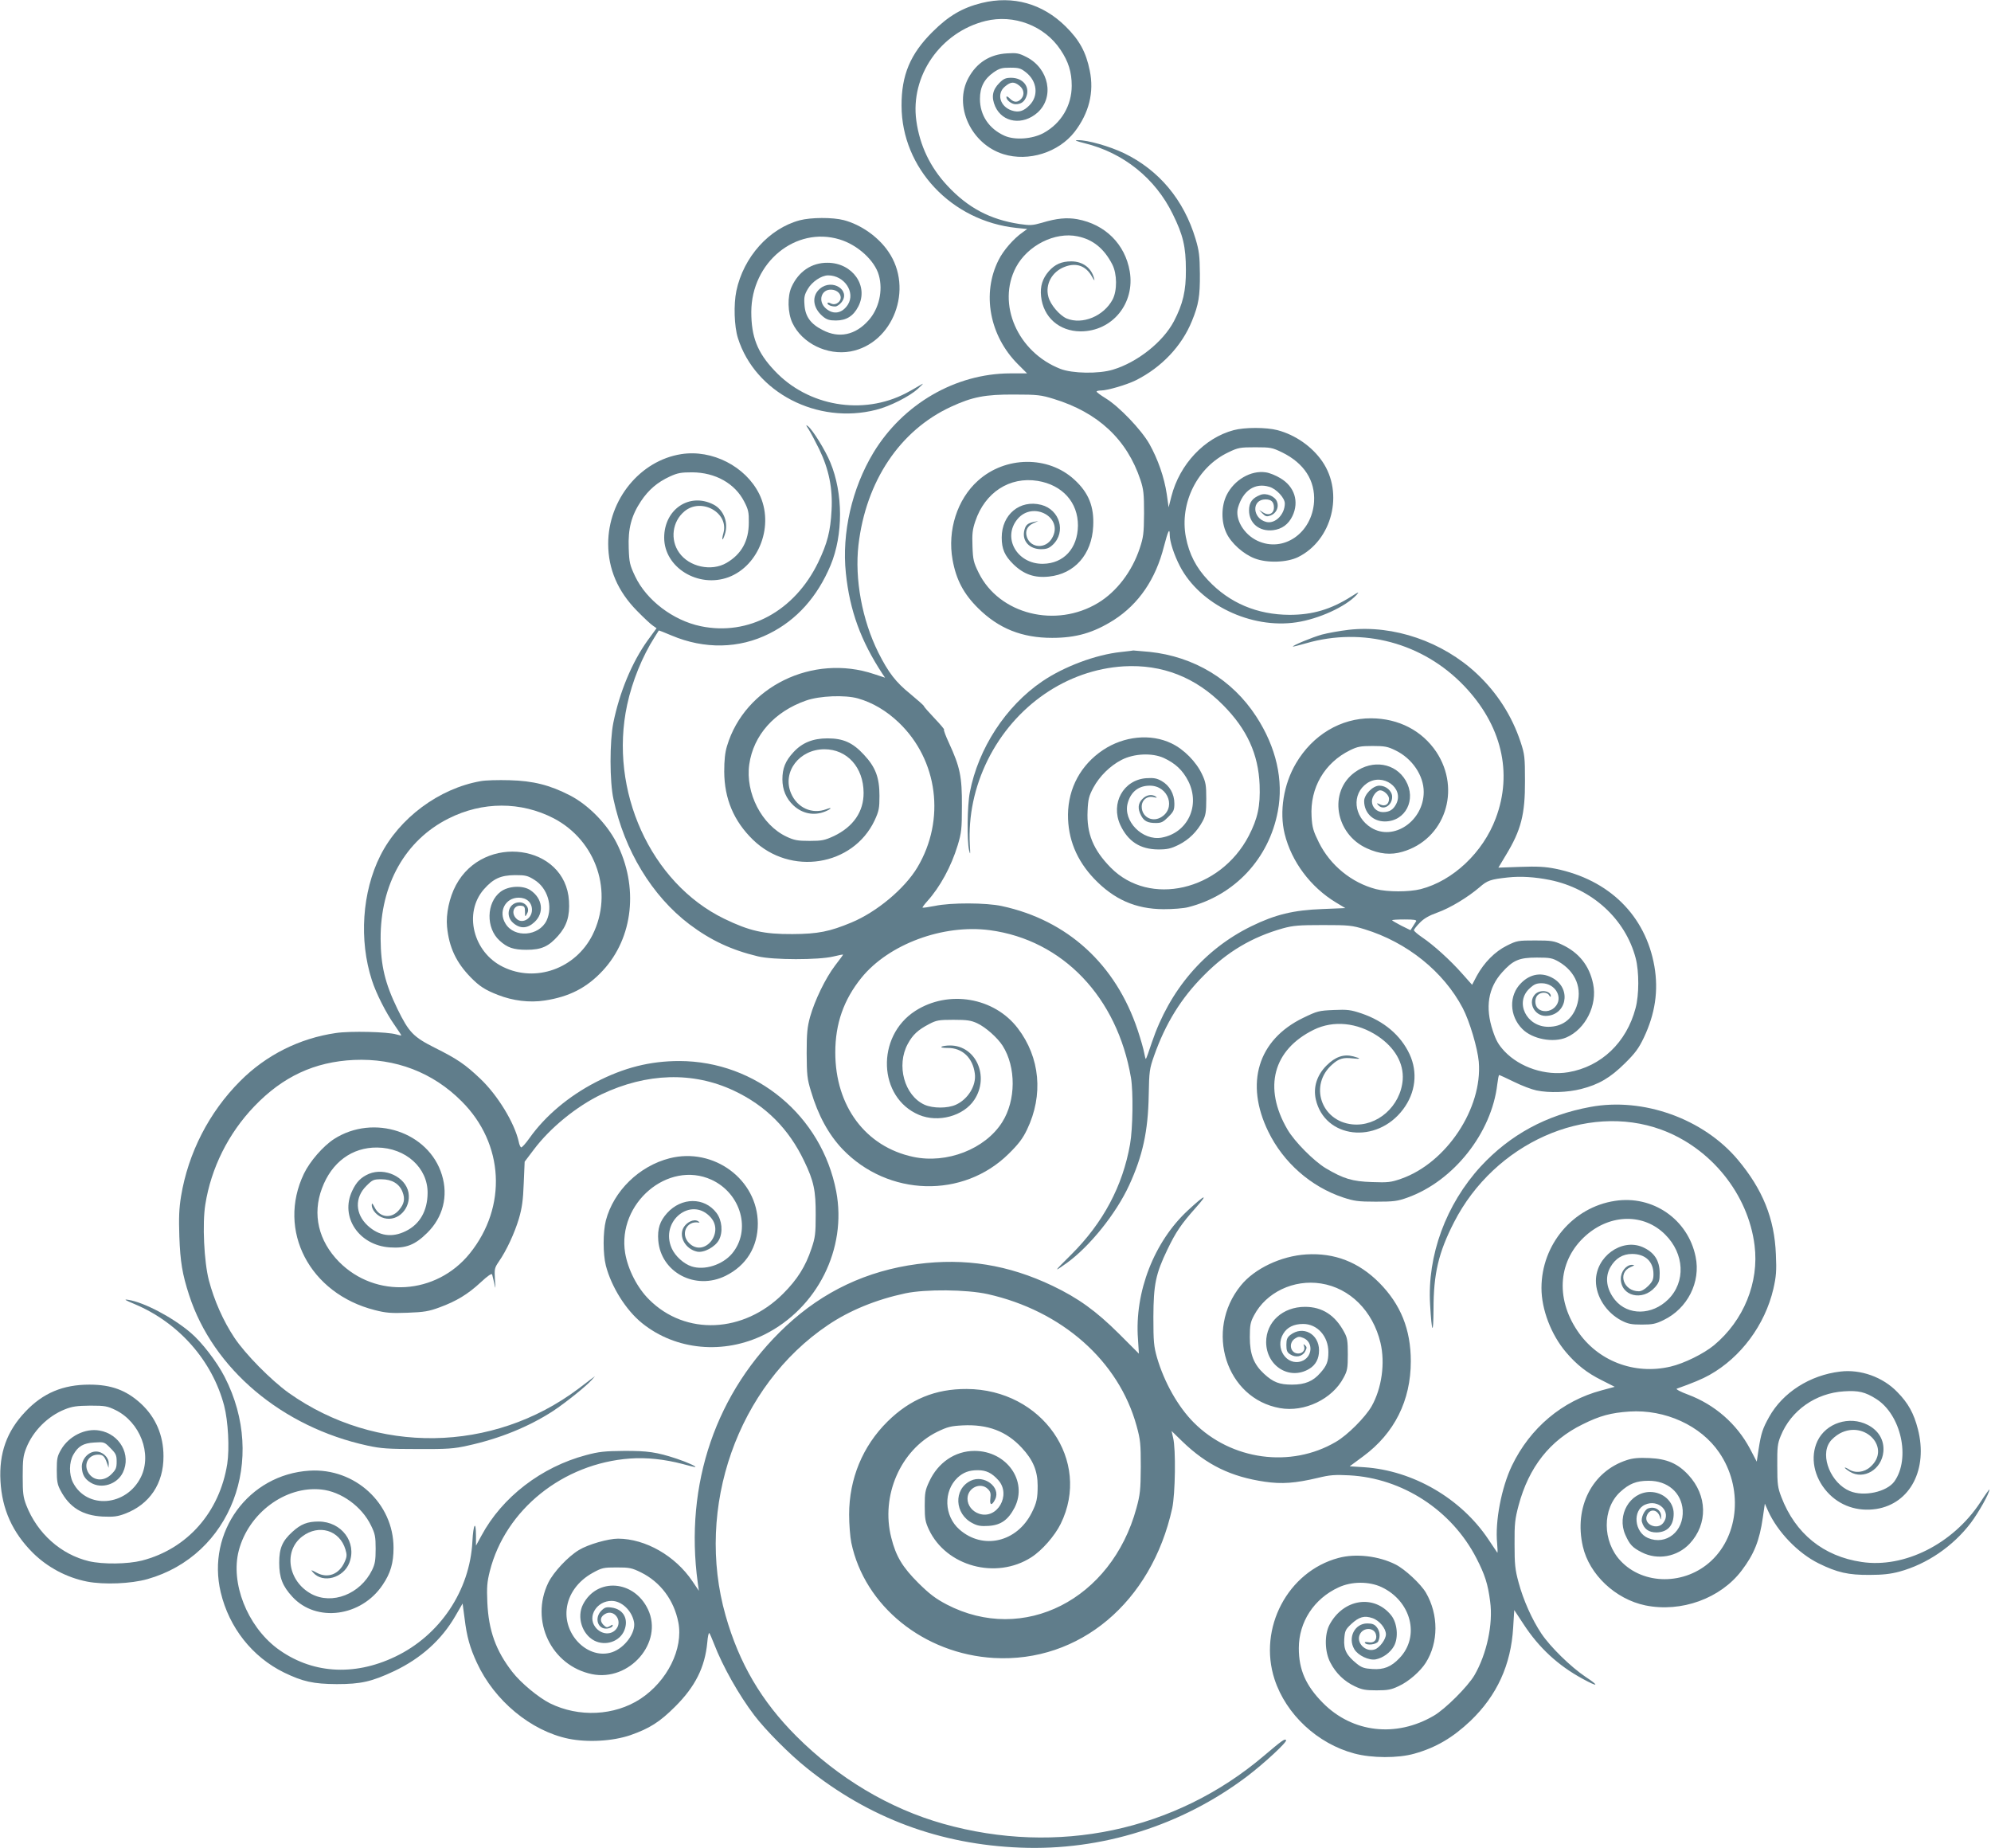 <?xml version="1.0" standalone="no"?>
<!DOCTYPE svg PUBLIC "-//W3C//DTD SVG 20010904//EN"
 "http://www.w3.org/TR/2001/REC-SVG-20010904/DTD/svg10.dtd">
<svg version="1.0" xmlns="http://www.w3.org/2000/svg"
 width="1280pt" height="1188pt" viewBox="0 0 1280 1188"
 preserveAspectRatio="xMidYMid meet">
<g transform="translate(0,1188) scale(0.1,-0.1)"
fill="#607d8b" stroke="none">
<path d="M6312 11861 c-126 -31 -215 -84 -317 -186 -143 -142 -200 -278 -199
-475 1 -401 321 -741 739 -785 l69 -7 -29 -21 c-58 -40 -125 -117 -155 -178
-109 -215 -59 -487 124 -670 l59 -59 -109 0 c-352 -1 -689 -197 -879 -510
-138 -229 -204 -516 -177 -774 25 -241 96 -435 235 -647 l17 -25 -70 23 c-395
133 -832 -81 -946 -462 -13 -42 -18 -92 -18 -165 1 -174 61 -317 184 -437 241
-235 644 -171 783 124 28 61 31 78 31 158 0 117 -25 184 -100 264 -72 78 -133
105 -234 105 -94 0 -163 -28 -219 -89 -52 -56 -71 -104 -71 -174 0 -67 24
-124 71 -168 58 -54 133 -68 204 -39 41 17 48 30 8 15 -92 -35 -188 8 -228
103 -57 137 54 282 215 282 146 0 251 -116 252 -279 1 -122 -66 -219 -191
-279 -59 -27 -76 -31 -156 -31 -77 0 -99 4 -148 27 -160 75 -266 281 -240 465
27 188 162 339 365 410 88 31 250 37 333 14 95 -27 183 -79 263 -155 252 -241
302 -625 120 -931 -82 -137 -261 -287 -425 -355 -140 -58 -213 -73 -378 -74
-185 -1 -277 20 -440 99 -472 230 -742 825 -623 1375 32 150 98 312 176 434
14 23 27 42 27 43 1 2 38 -13 83 -32 211 -89 434 -85 627 12 177 88 310 237
395 440 81 195 81 462 -2 661 -32 78 -112 207 -143 232 -16 12 -15 9 4 -20 12
-19 43 -77 68 -128 62 -129 87 -251 79 -392 -7 -135 -27 -212 -86 -335 -152
-313 -448 -474 -755 -410 -178 37 -349 167 -422 321 -34 72 -38 88 -41 181 -5
125 17 209 79 302 49 73 105 121 185 158 50 23 72 27 144 27 149 -1 275 -71
335 -189 26 -50 30 -69 29 -134 0 -118 -47 -203 -143 -259 -97 -57 -241 -26
-305 66 -59 83 -44 200 34 265 108 91 287 -8 251 -139 -14 -50 -6 -56 9 -9 25
74 -7 158 -73 192 -154 79 -317 -30 -317 -213 0 -192 219 -326 414 -254 198
75 295 336 197 535 -88 177 -302 287 -501 256 -264 -41 -470 -292 -470 -576 0
-163 62 -306 185 -431 44 -45 90 -88 103 -96 l23 -16 -57 -78 c-102 -142 -181
-334 -221 -530 -24 -122 -24 -377 1 -491 70 -329 248 -622 488 -804 137 -103
269 -165 440 -206 97 -24 392 -24 486 -1 34 8 62 14 62 12 0 -2 -23 -34 -52
-71 -62 -82 -130 -223 -160 -329 -18 -66 -22 -105 -22 -234 1 -140 3 -164 28
-245 46 -155 113 -277 202 -371 293 -306 777 -320 1070 -29 62 61 90 98 117
155 106 221 84 463 -60 651 -152 199 -446 248 -659 111 -254 -164 -239 -557
24 -668 124 -52 287 -8 356 97 99 150 10 349 -156 349 -24 0 -49 -4 -55 -8 -7
-5 11 -8 40 -8 93 1 161 -63 174 -164 11 -77 -44 -166 -122 -201 -53 -24 -147
-24 -201 0 -130 59 -183 253 -108 391 32 59 65 90 138 128 46 24 61 27 156 27
87 0 113 -4 152 -22 54 -25 131 -93 164 -145 87 -137 86 -351 -3 -491 -109
-173 -356 -269 -572 -223 -306 65 -501 326 -501 671 0 185 54 339 168 480 175
216 525 346 826 306 468 -63 819 -430 907 -949 15 -89 12 -326 -6 -427 -47
-268 -173 -505 -378 -709 -115 -114 -117 -117 -27 -53 147 107 315 316 399
498 87 189 122 347 126 579 3 156 5 170 35 255 73 206 173 369 320 516 149
151 309 246 508 302 66 18 103 21 257 21 167 0 186 -2 268 -27 274 -84 508
-273 631 -507 44 -84 95 -256 103 -345 25 -299 -209 -651 -500 -752 -63 -22
-83 -25 -186 -21 -127 4 -183 21 -298 89 -76 46 -200 170 -246 249 -157 269
-93 512 169 641 126 62 280 47 412 -41 110 -74 167 -174 160 -280 -13 -170
-164 -304 -325 -287 -201 21 -278 254 -128 385 42 38 71 46 131 39 55 -6 56
-1 4 13 -61 16 -115 -2 -172 -59 -62 -62 -86 -139 -69 -217 57 -252 391 -291
561 -65 81 107 96 239 42 355 -57 122 -165 213 -309 262 -69 23 -89 26 -179
22 -96 -4 -106 -7 -197 -51 -290 -141 -375 -420 -223 -731 97 -199 274 -354
481 -423 70 -23 96 -27 210 -27 115 0 139 3 203 26 297 106 542 416 578 729 4
32 9 59 12 59 3 0 47 -20 96 -44 50 -25 115 -49 144 -55 82 -17 200 -13 286 9
115 29 189 73 282 165 66 65 89 96 122 165 73 154 95 302 68 459 -57 326 -291
557 -636 627 -65 13 -116 16 -226 12 l-141 -5 48 80 c98 161 124 263 123 477
0 153 -2 171 -28 250 -56 169 -151 317 -282 440 -220 206 -534 314 -822 282
-59 -7 -137 -21 -174 -31 -64 -18 -191 -71 -186 -77 2 -1 39 8 84 21 366 106
751 3 1015 -272 242 -252 316 -559 205 -853 -82 -219 -274 -401 -482 -455 -75
-19 -213 -19 -288 0 -157 41 -294 153 -367 300 -36 73 -43 96 -47 166 -11 185
83 346 248 427 47 23 67 27 145 27 78 0 97 -4 146 -28 108 -52 182 -162 182
-267 0 -187 -194 -319 -338 -230 -113 70 -127 217 -26 286 101 68 240 -31 187
-134 -19 -37 -44 -52 -85 -52 -40 0 -71 31 -71 70 0 31 30 70 53 70 24 0 57
-31 57 -54 0 -36 -25 -52 -57 -37 -23 11 -25 10 -13 -3 31 -38 90 -5 90 52 0
38 -39 72 -82 72 -42 0 -98 -57 -98 -99 0 -75 56 -131 133 -131 133 0 205 141
134 263 -66 113 -212 137 -327 53 -171 -124 -127 -397 78 -489 81 -37 154 -44
228 -22 272 78 380 397 218 642 -92 137 -242 215 -419 216 -195 1 -376 -107
-483 -289 -80 -135 -108 -311 -73 -454 44 -178 166 -342 330 -441 l60 -36
-147 -6 c-186 -7 -303 -35 -458 -111 -302 -148 -525 -409 -639 -747 -18 -55
-35 -102 -38 -105 -2 -3 -7 15 -11 38 -4 24 -23 90 -42 147 -141 423 -451 706
-873 797 -100 22 -328 23 -431 1 -41 -8 -77 -13 -79 -11 -2 2 12 21 31 42 81
90 153 221 195 359 24 80 27 103 27 253 1 188 -12 250 -83 404 -22 47 -36 86
-32 86 5 0 -22 32 -60 72 -38 40 -69 75 -69 79 0 4 -40 39 -88 79 -93 75 -140
136 -205 265 -105 211 -153 473 -128 692 48 410 266 736 594 888 138 64 221
80 407 79 150 0 173 -3 254 -28 285 -87 471 -260 558 -521 20 -61 23 -89 23
-215 -1 -130 -4 -153 -28 -225 -49 -148 -148 -278 -267 -350 -272 -165 -636
-74 -768 193 -33 67 -37 84 -40 171 -3 79 0 107 18 160 62 186 221 289 401
260 159 -26 260 -138 259 -288 -2 -146 -91 -243 -225 -245 -166 -2 -263 167
-164 287 100 121 301 10 222 -123 -40 -69 -135 -65 -161 7 -13 39 1 71 40 89
l33 15 -30 -6 c-41 -9 -53 -21 -61 -60 -12 -64 35 -114 107 -115 38 0 53 6 77
28 87 82 46 226 -74 257 -137 35 -254 -62 -254 -210 0 -74 19 -117 75 -172 67
-65 136 -89 229 -79 164 17 275 142 284 322 7 127 -29 217 -121 301 -168 155
-444 152 -620 -7 -133 -119 -197 -319 -163 -508 23 -128 71 -219 164 -311 132
-131 282 -191 476 -191 156 0 267 33 397 115 160 103 269 262 322 473 26 99
37 123 37 75 0 -44 28 -130 66 -203 129 -247 457 -404 749 -360 145 22 315
100 386 176 20 23 15 21 -35 -11 -130 -82 -247 -117 -396 -117 -208 1 -386 76
-523 222 -77 81 -122 168 -143 277 -42 220 74 452 274 546 62 30 75 32 172 32
99 0 109 -2 173 -33 142 -70 213 -181 205 -317 -13 -202 -197 -329 -364 -251
-88 41 -146 140 -125 213 32 110 109 162 201 134 46 -13 100 -72 100 -107 0
-71 -62 -133 -119 -119 -91 23 -96 145 -5 145 37 0 54 -16 54 -52 0 -39 -33
-55 -68 -33 l-27 17 22 -23 c19 -19 27 -21 50 -13 37 13 57 53 43 89 -13 35
-69 59 -107 44 -52 -20 -73 -48 -73 -100 0 -82 66 -137 154 -127 57 7 99 37
125 91 44 92 14 189 -77 243 -29 18 -71 35 -95 38 -95 14 -202 -48 -251 -146
-35 -71 -36 -171 -2 -243 30 -66 111 -138 184 -165 79 -30 205 -26 277 9 219
108 296 411 156 615 -66 96 -174 171 -288 201 -72 19 -212 19 -282 0 -188 -50
-347 -219 -400 -425 l-18 -71 -12 85 c-16 108 -57 225 -112 323 -52 91 -194
240 -281 293 -31 19 -57 38 -58 43 0 4 12 7 28 7 41 0 167 37 225 66 165 83
295 220 360 381 43 105 52 160 51 303 -1 116 -5 148 -28 225 -75 250 -234 441
-459 550 -94 45 -235 85 -297 84 -26 0 -15 -5 44 -20 248 -61 453 -225 565
-454 67 -135 85 -211 85 -360 1 -134 -19 -219 -77 -330 -70 -133 -235 -264
-392 -311 -91 -28 -261 -25 -338 5 -276 108 -410 418 -285 654 75 140 250 228
395 198 99 -20 171 -78 224 -181 31 -61 32 -167 2 -225 -57 -107 -194 -164
-296 -122 -45 20 -104 88 -117 139 -22 80 23 162 105 193 75 29 137 6 175 -63
15 -26 19 -30 14 -12 -17 68 -73 110 -147 110 -62 0 -105 -19 -144 -63 -41
-47 -57 -98 -50 -162 14 -134 116 -224 254 -225 204 0 351 180 316 386 -30
175 -158 302 -337 335 -67 12 -133 6 -228 -23 -60 -17 -75 -18 -143 -8 -190
29 -332 104 -465 247 -110 118 -177 258 -199 417 -40 288 155 569 444 641 183
45 380 -30 483 -185 51 -76 72 -143 72 -231 0 -128 -68 -242 -181 -304 -72
-39 -184 -47 -250 -18 -101 45 -159 132 -159 237 0 76 27 128 88 171 38 26 53
30 107 30 56 0 68 -4 102 -31 71 -57 81 -150 22 -210 -38 -39 -70 -49 -115
-34 -75 25 -99 108 -43 154 37 31 58 33 93 5 28 -22 34 -56 14 -81 -23 -28
-48 -29 -74 -3 -14 14 -24 19 -24 11 0 -20 34 -46 59 -46 36 0 59 17 71 54 20
62 -25 115 -98 116 -37 0 -50 -6 -77 -33 -45 -45 -53 -91 -27 -151 47 -105
178 -124 273 -39 109 99 73 282 -71 356 -49 25 -63 28 -125 24 -111 -6 -196
-60 -249 -158 -97 -178 16 -425 225 -490 161 -50 355 11 458 144 92 120 126
254 97 393 -24 119 -66 196 -155 284 -149 147 -338 200 -539 151z m3651 -5637
c272 -55 487 -251 553 -504 22 -86 22 -235 -1 -320 -58 -221 -221 -376 -433
-412 -144 -24 -310 30 -409 134 -40 43 -55 70 -76 133 -50 150 -30 275 60 375
70 78 109 95 223 95 86 0 100 -3 142 -27 110 -65 153 -175 113 -289 -30 -83
-94 -129 -181 -129 -141 0 -218 158 -120 247 29 27 44 33 78 33 90 -1 142 -97
83 -155 -29 -29 -79 -33 -107 -8 -22 20 -24 66 -2 87 21 21 61 20 73 -1 6 -10
11 -13 11 -7 1 36 -68 46 -100 14 -50 -50 -7 -140 67 -140 132 2 168 169 51
240 -71 43 -148 33 -209 -29 -80 -79 -76 -211 8 -295 64 -65 199 -91 284 -54
122 53 200 208 171 344 -24 117 -91 201 -200 252 -51 24 -68 27 -172 27 -110
0 -118 -1 -182 -33 -77 -38 -147 -109 -194 -195 l-30 -57 -64 72 c-76 86 -184
184 -257 233 -29 20 -53 40 -53 46 0 5 17 27 38 48 26 27 59 46 112 65 82 29
196 98 272 163 50 44 71 51 182 63 83 9 174 3 269 -16z m-859 -266 c-4 -7 -14
-23 -22 -35 l-14 -22 -59 29 c-32 17 -59 32 -59 35 0 3 36 5 81 5 61 0 78 -3
73 -12z"/>
<path d="M5141 10464 c-197 -53 -361 -236 -407 -454 -18 -87 -14 -227 10 -303
110 -350 511 -558 889 -461 88 22 214 86 267 134 42 39 42 40 10 21 -19 -12
-57 -33 -85 -48 -278 -145 -631 -85 -846 145 -110 116 -149 217 -149 377 1
319 285 552 568 466 116 -35 226 -136 252 -230 28 -99 1 -216 -67 -291 -84
-94 -189 -116 -293 -62 -78 39 -113 87 -118 162 -4 50 0 66 21 102 27 47 88
88 131 88 104 0 177 -108 127 -188 -36 -56 -92 -67 -140 -26 -56 47 -32 128
37 122 57 -5 78 -64 31 -89 -13 -6 -25 -6 -39 1 -11 6 -20 7 -20 1 0 -11 24
-21 50 -21 10 0 28 12 40 27 61 77 -59 154 -138 88 -55 -46 -48 -123 17 -178
26 -22 43 -27 85 -27 67 0 112 28 144 90 68 132 -37 281 -198 281 -102 1 -186
-56 -231 -155 -28 -61 -25 -167 5 -231 62 -132 224 -211 374 -184 274 51 408
403 243 642 -65 95 -176 173 -286 202 -73 19 -212 18 -284 -1z"/>
<path d="M7205 7689 c-160 -17 -364 -93 -505 -189 -234 -159 -411 -431 -465
-713 -17 -87 -19 -308 -5 -372 8 -33 9 -28 5 32 -10 188 29 374 115 548 174
350 509 580 875 602 246 14 462 -70 640 -251 152 -154 225 -313 233 -511 5
-136 -12 -216 -70 -328 -184 -353 -637 -457 -887 -204 -113 115 -156 220 -149
365 3 75 9 96 37 149 40 74 108 141 182 179 80 41 196 46 271 12 75 -35 122
-79 158 -150 78 -157 -5 -332 -172 -362 -123 -22 -250 107 -218 222 20 73 70
112 142 112 122 0 172 -151 67 -206 -57 -29 -119 8 -119 71 0 43 35 71 77 61
21 -5 24 -4 13 4 -25 17 -60 11 -85 -15 -29 -28 -32 -63 -10 -105 19 -38 43
-50 96 -50 35 0 47 6 80 39 34 34 39 44 39 86 0 62 -31 116 -82 145 -32 18
-51 21 -99 18 -147 -11 -230 -161 -167 -300 50 -107 128 -157 244 -158 59 0
81 5 132 30 66 33 118 85 154 152 19 36 23 58 23 143 0 88 -3 107 -27 158 -38
81 -117 161 -197 199 -133 64 -305 47 -440 -43 -142 -95 -223 -244 -225 -414
-1 -157 55 -294 168 -413 127 -133 266 -195 446 -196 59 0 129 5 159 13 299
76 519 312 576 616 38 200 -10 412 -139 610 -154 237 -400 385 -686 415 -56 5
-103 9 -104 9 0 -1 -37 -5 -81 -10z"/>
<path d="M3090 6859 c-268 -47 -524 -238 -645 -479 -117 -233 -138 -543 -54
-801 27 -84 90 -209 145 -287 24 -35 44 -65 44 -67 0 -2 -15 1 -32 6 -55 17
-297 23 -389 9 -234 -34 -449 -142 -615 -309 -200 -200 -334 -462 -380 -740
-13 -80 -15 -138 -11 -260 6 -162 19 -241 63 -376 154 -474 598 -848 1147
-967 87 -19 134 -22 322 -22 192 -1 233 2 322 22 206 45 392 121 548 222 83
55 215 161 250 201 l20 23 -26 -19 c-14 -11 -50 -38 -80 -61 -551 -414 -1301
-425 -1863 -27 -113 81 -280 250 -350 356 -71 107 -129 238 -163 367 -31 118
-43 365 -23 488 37 234 148 457 315 631 183 191 387 286 640 298 267 12 508
-80 693 -266 273 -272 294 -678 52 -978 -216 -267 -605 -291 -840 -54 -133
135 -173 306 -110 473 62 167 193 264 355 262 184 -2 326 -131 324 -293 -1
-114 -50 -200 -140 -244 -88 -44 -172 -32 -245 35 -81 75 -85 180 -9 255 40
40 46 43 97 43 68 0 116 -29 136 -82 17 -44 11 -76 -23 -116 -49 -58 -124 -49
-157 18 -14 27 -18 30 -18 14 0 -33 37 -73 80 -84 90 -24 174 65 156 165 -19
100 -151 162 -254 120 -51 -22 -81 -52 -108 -110 -79 -167 43 -350 243 -363
103 -7 161 16 239 93 102 100 137 237 95 373 -84 276 -438 394 -693 231 -71
-46 -156 -144 -194 -223 -175 -365 36 -771 456 -877 70 -18 104 -21 209 -17
108 4 138 9 208 35 106 39 180 83 264 161 44 41 70 59 73 50 2 -7 8 -33 14
-58 8 -40 9 -37 4 26 -4 67 -3 74 25 115 50 72 101 183 129 276 20 69 27 118
31 227 l6 139 59 78 c106 141 275 278 435 355 291 138 588 147 850 24 205 -96
354 -245 453 -453 62 -128 75 -191 74 -347 0 -119 -3 -145 -27 -215 -38 -115
-91 -199 -182 -290 -254 -255 -628 -272 -862 -38 -76 75 -136 193 -154 299
-52 320 276 598 555 471 191 -88 257 -326 132 -475 -62 -73 -178 -109 -260
-82 -50 16 -105 66 -127 115 -80 176 127 340 251 199 88 -101 -45 -259 -140
-164 -57 57 -17 144 60 132 10 -2 9 1 -3 9 -27 16 -74 -7 -94 -44 -30 -58 15
-136 88 -152 43 -10 117 30 141 75 27 50 20 127 -16 174 -77 102 -225 101
-317 -1 -47 -52 -63 -101 -57 -177 17 -205 239 -322 432 -227 134 66 208 186
208 336 -1 283 -283 492 -567 420 -196 -50 -360 -210 -410 -400 -19 -76 -19
-214 0 -290 36 -138 130 -287 233 -370 217 -175 526 -203 787 -73 340 170 531
552 461 920 -93 486 -515 837 -1008 838 -189 0 -356 -42 -538 -136 -174 -90
-324 -216 -425 -358 -26 -37 -51 -64 -55 -61 -5 3 -12 19 -15 36 -27 121 -135
299 -248 406 -97 92 -147 126 -291 198 -139 70 -167 99 -241 250 -80 165 -107
278 -108 450 -2 350 159 635 437 774 218 110 465 110 676 1 275 -144 386 -477
249 -750 -109 -216 -365 -308 -575 -205 -193 94 -255 348 -123 499 61 69 108
90 200 91 67 0 81 -3 124 -30 86 -53 121 -171 79 -262 -49 -101 -207 -114
-264 -20 -48 77 -2 167 85 167 51 0 85 -31 85 -78 0 -60 -67 -95 -103 -54 -34
37 -12 87 35 80 19 -2 23 -9 23 -35 0 -39 1 -40 15 -12 17 31 -11 69 -50 69
-70 0 -96 -87 -39 -134 44 -37 90 -35 135 7 64 59 53 152 -26 205 -49 33 -142
28 -192 -10 -92 -70 -95 -234 -6 -314 49 -45 89 -59 173 -59 96 0 142 21 203
90 56 63 76 127 70 224 -22 364 -548 437 -727 101 -42 -78 -65 -186 -57 -267
13 -133 59 -230 153 -326 56 -57 92 -80 174 -112 97 -38 203 -51 301 -36 158
24 271 82 373 192 197 212 232 541 88 823 -63 123 -182 243 -298 303 -130 67
-237 94 -390 98 -71 2 -155 0 -185 -6z"/>
<path d="M10225 4765 c-284 -52 -517 -179 -705 -382 -224 -244 -345 -573 -326
-888 11 -188 21 -202 22 -30 0 228 32 364 132 559 260 508 850 771 1332 595
319 -117 559 -414 600 -744 30 -238 -70 -483 -261 -642 -67 -55 -193 -117
-279 -137 -233 -55 -469 36 -599 230 -144 214 -122 457 55 613 159 140 373
142 509 6 125 -124 133 -305 20 -417 -104 -103 -259 -105 -342 -4 -55 68 -67
146 -30 211 32 56 79 85 139 85 86 0 138 -49 138 -130 0 -34 -6 -48 -34 -76
-22 -22 -44 -34 -60 -34 -98 0 -139 118 -54 155 28 12 30 14 10 15 -37 0 -72
-43 -72 -89 0 -112 139 -147 220 -55 26 30 30 43 30 90 0 83 -36 136 -112 169
-135 56 -298 -63 -298 -218 0 -101 67 -204 164 -255 43 -22 64 -26 131 -26 68
0 89 4 140 29 154 74 240 244 206 407 -49 241 -276 397 -519 359 -270 -41
-472 -281 -472 -560 0 -138 62 -300 158 -413 68 -80 135 -133 230 -180 l83
-42 -85 -23 c-252 -67 -459 -241 -576 -484 -68 -142 -109 -360 -95 -499 3 -35
4 -62 1 -60 -2 3 -28 41 -57 85 -176 264 -485 443 -798 464 l-94 6 88 65 c200
148 305 358 305 610 0 205 -65 366 -204 506 -132 132 -286 192 -468 181 -162
-10 -333 -91 -421 -200 -235 -289 -95 -727 252 -788 157 -28 337 58 409 196
24 44 27 61 27 150 0 85 -3 106 -23 142 -58 109 -141 163 -252 163 -144 0
-250 -97 -250 -227 1 -155 152 -248 278 -171 41 25 62 65 62 118 0 107 -104
162 -185 99 -20 -16 -25 -29 -25 -64 0 -36 5 -48 24 -60 35 -23 77 -16 96 17
12 23 13 29 1 40 -12 11 -13 10 -7 -6 8 -24 -10 -46 -38 -46 -50 0 -65 67 -21
96 21 14 30 14 54 4 67 -27 59 -126 -13 -150 -95 -31 -172 86 -116 177 25 42
68 63 128 63 91 0 162 -79 162 -181 0 -60 -10 -87 -52 -134 -46 -53 -98 -75
-181 -75 -82 0 -121 15 -180 69 -67 62 -92 126 -92 236 0 78 4 97 27 140 78
148 255 233 431 205 185 -29 333 -176 382 -381 31 -131 8 -293 -57 -408 -40
-70 -155 -186 -230 -229 -289 -170 -672 -118 -913 124 -101 101 -190 258 -237
419 -20 71 -23 101 -23 260 1 210 15 277 90 433 55 114 88 163 185 272 81 91
58 83 -52 -19 -218 -201 -345 -526 -322 -829 l6 -93 -128 128 c-148 147 -262
229 -427 308 -285 136 -563 180 -869 140 -325 -43 -605 -175 -844 -398 -451
-421 -655 -1017 -568 -1652 l7 -50 -42 62 c-110 163 -301 272 -477 273 -64 0
-193 -37 -252 -73 -70 -42 -163 -141 -197 -210 -119 -245 19 -534 281 -588
241 -49 460 204 360 416 -89 189 -328 207 -418 32 -41 -81 -6 -191 72 -232 73
-38 165 -6 194 66 29 73 -7 136 -82 146 -34 5 -45 1 -66 -20 -47 -47 -23 -121
37 -115 17 2 32 9 35 16 3 11 1 11 -17 0 -18 -11 -24 -10 -42 8 -26 27 -19 56
17 73 54 24 103 -43 70 -94 -31 -48 -101 -44 -139 7 -52 69 10 168 105 168 64
0 130 -62 144 -136 13 -68 -60 -167 -141 -194 -149 -49 -310 104 -292 276 10
96 72 182 169 235 58 32 69 34 153 34 82 0 97 -3 156 -32 125 -62 212 -178
240 -321 33 -170 -71 -378 -244 -492 -167 -109 -396 -120 -582 -28 -73 37
-186 130 -241 201 -106 136 -153 266 -161 448 -4 96 -2 129 16 200 100 396
471 693 902 724 104 8 223 -5 337 -35 40 -11 76 -20 80 -20 17 1 -49 31 -118
54 -127 42 -187 51 -340 50 -122 -1 -160 -5 -242 -27 -287 -76 -540 -270 -673
-518 l-35 -64 0 62 c0 104 -17 79 -23 -35 -16 -316 -209 -604 -497 -741 -268
-128 -542 -108 -760 55 -191 145 -299 419 -245 627 63 241 299 417 530 393
128 -13 261 -109 320 -231 26 -53 30 -71 30 -150 0 -74 -4 -98 -23 -137 -76
-155 -257 -225 -391 -153 -150 82 -180 276 -58 369 106 81 241 41 278 -84 10
-34 10 -46 -6 -81 -35 -78 -107 -106 -177 -69 -42 22 -42 22 -24 1 63 -70 194
-34 232 64 50 131 -50 265 -198 265 -71 0 -113 -16 -168 -66 -65 -59 -85 -105
-85 -199 0 -95 21 -150 85 -219 154 -167 443 -128 580 77 51 75 70 141 70 238
0 286 -248 514 -540 496 -392 -24 -663 -395 -571 -782 54 -227 203 -415 406
-515 122 -59 189 -74 340 -75 156 0 225 16 370 84 172 82 304 201 392 353 l47
81 13 -97 c14 -116 34 -187 79 -284 112 -243 347 -438 589 -488 123 -25 284
-16 398 23 123 43 189 85 287 183 130 129 192 254 207 412 3 38 9 65 13 61 4
-4 17 -35 30 -68 57 -148 161 -331 259 -460 72 -95 227 -251 336 -338 401
-323 858 -493 1375 -513 521 -21 1037 141 1456 457 112 85 262 224 252 234 -9
10 -22 1 -145 -103 -568 -481 -1325 -641 -2058 -435 -348 98 -676 294 -945
563 -225 225 -368 469 -455 775 -198 695 77 1477 658 1868 139 94 310 164 498
204 130 27 391 25 528 -5 478 -107 843 -429 958 -847 25 -91 27 -115 27 -265
-1 -147 -4 -176 -28 -264 -160 -588 -726 -876 -1220 -619 -72 38 -110 67 -182
138 -102 102 -144 171 -174 291 -69 269 59 563 294 680 68 33 89 38 165 42
161 8 281 -37 380 -144 72 -77 102 -148 102 -244 0 -79 -6 -110 -38 -173 -95
-190 -314 -241 -465 -108 -99 87 -104 246 -12 333 37 34 74 48 130 48 55 0 91
-18 133 -65 83 -95 -8 -253 -124 -215 -45 15 -75 54 -75 97 0 70 84 109 131
62 17 -17 20 -29 16 -61 -6 -45 10 -48 31 -5 38 78 -72 161 -158 119 -111 -54
-104 -214 13 -273 32 -17 54 -20 103 -17 79 5 126 39 167 118 86 170 -51 364
-258 364 -125 0 -235 -75 -291 -197 -26 -55 -29 -73 -29 -157 0 -82 4 -103 27
-152 111 -236 432 -323 658 -178 69 44 151 138 189 215 200 406 -119 865 -604
867 -202 1 -364 -66 -509 -209 -160 -158 -247 -368 -247 -598 0 -61 6 -142 14
-181 85 -407 466 -715 917 -741 550 -31 1013 358 1146 962 20 93 24 381 6 453
l-10 44 71 -69 c155 -149 310 -225 528 -257 109 -16 196 -10 343 25 74 18 107
21 200 16 342 -18 659 -224 818 -533 54 -105 74 -166 88 -278 20 -145 -22
-338 -101 -474 -43 -73 -187 -217 -261 -260 -242 -142 -523 -110 -713 82 -110
111 -155 213 -155 352 0 168 97 318 256 391 84 39 195 39 275 2 192 -90 250
-318 116 -457 -53 -56 -101 -75 -173 -70 -52 3 -70 9 -101 34 -67 54 -85 90
-81 158 4 54 8 62 45 97 51 47 84 56 137 38 44 -15 86 -66 86 -104 0 -32 -41
-87 -72 -97 -59 -20 -121 43 -96 96 21 47 92 47 104 0 9 -35 -13 -57 -48 -50
-18 3 -27 2 -23 -4 11 -18 73 -11 85 9 15 30 12 66 -9 92 -14 18 -29 24 -61
24 -81 0 -127 -92 -83 -166 24 -40 94 -73 137 -65 47 9 95 44 118 86 30 55 21
148 -18 197 -110 137 -308 107 -397 -61 -33 -63 -31 -174 6 -243 35 -68 89
-120 157 -152 46 -22 69 -26 140 -26 71 0 94 4 142 27 64 29 139 95 174 150
83 131 83 310 1 451 -33 56 -135 151 -195 181 -109 55 -256 72 -367 42 -326
-87 -518 -452 -411 -780 74 -226 276 -414 513 -477 112 -30 281 -31 386 -1
139 39 247 103 361 211 170 163 260 360 274 599 l7 113 60 -91 c99 -152 222
-265 378 -350 102 -56 113 -49 20 12 -95 64 -225 191 -283 277 -61 91 -117
217 -147 329 -23 84 -26 118 -26 247 -1 132 3 162 26 249 66 246 201 418 412
521 110 55 182 74 300 82 230 15 460 -90 578 -264 152 -222 129 -527 -51 -695
-168 -158 -437 -158 -584 0 -117 125 -118 335 -2 442 59 54 105 72 182 72 123
1 212 -76 220 -189 8 -136 -106 -228 -223 -179 -88 37 -101 177 -20 214 88 40
174 -47 117 -118 -37 -46 -123 -10 -106 44 17 53 73 47 87 -9 4 -16 5 -15 6 6
2 43 -40 69 -84 53 -23 -9 -47 -61 -39 -87 13 -45 44 -67 93 -67 71 1 111 44
111 121 0 77 -68 139 -152 139 -130 -1 -215 -149 -159 -275 28 -63 45 -82 106
-113 102 -52 228 -29 308 56 118 127 114 310 -9 442 -68 73 -137 103 -250 108
-69 3 -105 0 -145 -13 -223 -72 -341 -302 -283 -555 41 -180 209 -339 402
-379 230 -47 483 44 619 224 80 105 115 193 136 340 l13 90 21 -47 c61 -135
193 -272 325 -337 120 -59 191 -75 328 -74 83 0 136 6 191 21 177 48 345 163
459 313 51 68 120 191 120 215 0 4 -27 -33 -59 -83 -176 -267 -488 -424 -762
-383 -246 36 -427 182 -517 418 -23 60 -26 81 -26 202 -1 117 2 142 22 190 66
164 225 276 408 287 92 6 135 -4 206 -49 160 -101 222 -382 117 -530 -49 -68
-197 -100 -287 -62 -120 50 -192 223 -129 314 12 19 42 44 66 57 164 86 331
-97 195 -216 -40 -36 -98 -42 -139 -15 -14 9 -25 13 -25 10 0 -3 15 -15 33
-26 88 -54 204 14 215 128 7 74 -30 137 -100 173 -119 61 -269 12 -324 -104
-48 -103 -23 -231 63 -327 80 -89 195 -128 317 -109 217 35 332 256 266 513
-26 101 -62 167 -132 238 -93 97 -237 148 -367 132 -195 -23 -369 -134 -457
-291 -42 -75 -52 -105 -68 -208 l-12 -80 -44 84 c-85 159 -225 282 -398 347
-49 18 -80 35 -72 38 101 36 164 62 210 88 202 113 357 322 411 554 18 80 21
114 16 222 -9 230 -85 417 -245 608 -221 263 -608 402 -947 339z"/>
<path d="M867 3497 c284 -120 498 -364 574 -652 26 -100 35 -275 20 -374 -49
-311 -257 -547 -549 -622 -92 -23 -249 -25 -340 -4 -180 43 -332 178 -403 360
-20 52 -23 78 -23 185 0 107 3 133 23 183 43 109 139 205 248 248 47 19 77 23
163 24 95 0 110 -3 162 -28 159 -78 237 -282 164 -431 -93 -189 -348 -209
-437 -35 -26 52 -25 130 2 178 31 55 64 75 136 79 62 4 64 4 103 -36 35 -35
40 -45 40 -87 0 -40 -5 -52 -34 -81 -50 -50 -120 -43 -151 15 -28 55 6 111 66
111 30 0 42 -11 57 -55 l10 -30 1 28 c1 39 -39 77 -82 77 -48 0 -92 -48 -91
-99 2 -49 18 -77 57 -101 70 -43 170 -11 207 65 55 114 -20 248 -151 270 -91
16 -196 -36 -246 -122 -25 -43 -28 -58 -28 -133 0 -70 4 -93 24 -130 57 -109
141 -161 271 -168 70 -3 95 0 143 18 159 60 249 194 248 370 0 134 -50 250
-145 338 -94 86 -190 122 -331 122 -170 0 -299 -54 -412 -174 -119 -125 -170
-266 -160 -446 10 -181 77 -330 208 -461 94 -93 217 -159 349 -185 108 -21
282 -14 388 16 536 152 771 766 496 1300 -50 98 -149 226 -221 286 -116 98
-297 193 -398 209 -32 5 -23 -1 42 -28z"/>
</g>
</svg>
